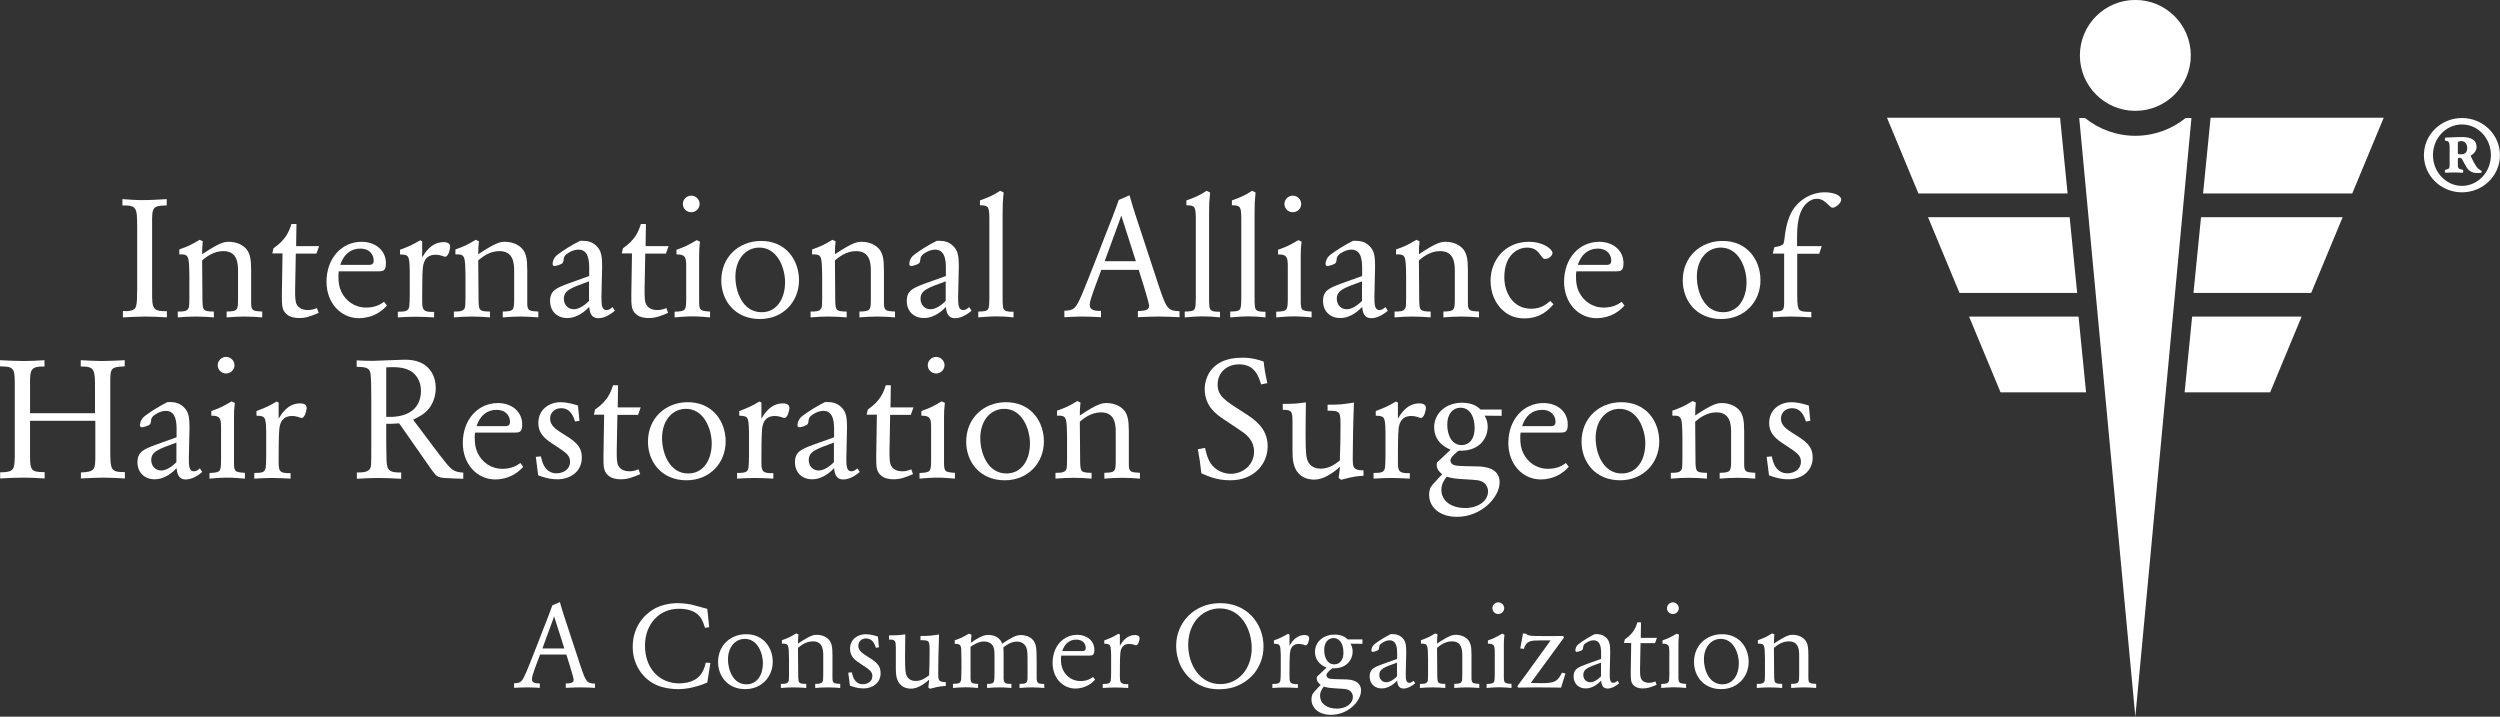 <?xml version="1.0" encoding="UTF-8" standalone="no"?>
<svg
   xmlns:dc="http://purl.org/dc/elements/1.1/"
   xmlns:cc="http://creativecommons.org/ns#"
   xmlns:rdf="http://www.w3.org/1999/02/22-rdf-syntax-ns#"
   xmlns:svg="http://www.w3.org/2000/svg"
   xmlns="http://www.w3.org/2000/svg"
   xmlns:sodipodi="http://sodipodi.sourceforge.net/DTD/sodipodi-0.dtd"
   xmlns:inkscape="http://www.inkscape.org/namespaces/inkscape"
   viewBox="0 0 322.325 92.4"
   height="92.4"
   width="322.325"
   xml:space="preserve"
   version="1.1"
   id="svg2"
   inkscape:version="0.48.4 r9939"
   sodipodi:docname="IAHRS-logo-color.svg"><rect x="0" y="0" width="322.325" height="92.4" fill="#333333" stroke="none"/><sodipodi:namedview
     pagecolor="#ffffff"
     bordercolor="#666666"
     borderopacity="1"
     objecttolerance="10"
     gridtolerance="10"
     guidetolerance="10"
     inkscape:pageopacity="0"
     inkscape:pageshadow="2"
     inkscape:window-width="640"
     inkscape:window-height="480"
     id="namedview83"
     showgrid="false"
     inkscape:zoom="0.88730315"
     inkscape:cx="161.16251"
     inkscape:cy="46.200001"
     inkscape:window-x="0"
     inkscape:window-y="0"
     inkscape:window-maximized="0"
     inkscape:current-layer="svg2" /><defs
     id="defs6" /><g
     transform="matrix(1.25,0,0,-1.25,0,92.4)"
     id="g10"
     style="fill:#ffffff"><g
       transform="scale(0.1,0.1)"
       id="g12"
       style="fill:#ffffff"><path
         id="path14"
         style="fill:#ffffff;fill-opacity:1;fill-rule:nonzero;stroke:none"
         d="m 1946.29,617.766 178.55,0 7.76,-78.137 -153.86,0 -32.45,78.137" /><path
         id="path16"
         style="fill:#ffffff;fill-opacity:1;fill-rule:nonzero;stroke:none"
         d="m 1988.63,515.203 146.09,0 7.75,-78.133 -121.37,0 -32.47,78.133" /><path
         id="path18"
         style="fill:#ffffff;fill-opacity:1;fill-rule:nonzero;stroke:none"
         d="m 2030.98,412.656 112.91,0 7.76,-78.136 -88.2,0 -32.47,78.136" /><path
         id="path20"
         style="fill:#ffffff;fill-opacity:1;fill-rule:nonzero;stroke:none"
         d="m 2458.66,617.766 -178.55,0 -7.77,-78.137 153.85,0 32.47,78.137" /><path
         id="path22"
         style="fill:#ffffff;fill-opacity:1;fill-rule:nonzero;stroke:none"
         d="m 2416.32,515.203 -146.09,0 -7.77,-78.133 121.4,0 32.46,78.133" /><path
         id="path24"
         style="fill:#ffffff;fill-opacity:1;fill-rule:nonzero;stroke:none"
         d="m 2373.98,412.656 -112.93,0 -7.76,-78.136 88.22,0 32.47,78.136" /><path
         id="path26"
         style="fill:#ffffff;fill-opacity:1;fill-rule:nonzero;stroke:none"
         d="m 2202.47,599.133 c -19.63,0 -37.66,6.883 -51.88,18.34 l -6,0 L 2202.47,0 l 57.88,617.473 -5.99,0 c -14.22,-11.457 -32.25,-18.34 -51.89,-18.34" /><path
         id="path28"
         style="fill:#ffffff;fill-opacity:1;fill-rule:nonzero;stroke:none"
         d="m 2202.47,624.871 c 31.59,0 57.2,25.59 57.2,57.192 0,31.57 -25.61,57.187 -57.2,57.187 -31.57,0 -57.19,-25.617 -57.19,-57.187 0,-31.602 25.62,-57.192 57.19,-57.192" /><path
         id="path30"
         style="fill:#ffffff;fill-opacity:1;fill-rule:nonzero;stroke:none"
         d="m 126.25,533.828 c 6.926,-0.512 13.848,-1.023 20.773,-1.023 8.309,0 16.45,0.511 24.93,1.023 l 0,-6.508 c -15.058,-0.172 -15.234,-2.398 -15.058,-19.703 l 0,-70.246 c 0,-16.101 0.343,-19.351 15.234,-19.187 l 0,-6.336 c -7.965,0.515 -14.891,0.855 -22.164,0.855 -7.785,0 -15.402,-0.515 -23.195,-0.855 l 0,6.511 c 2.421,-0.175 5.886,-0.175 8.48,0.52 5.887,1.707 6.059,4.449 6.234,22.266 l 0,63.734 c -0.175,20.043 -0.175,22.609 -15.234,22.441 l 0,6.508" /><path
         id="path32"
         style="fill:#ffffff;fill-opacity:1;fill-rule:nonzero;stroke:none"
         d="m 184.938,481.918 c 9.003,3.258 11.253,4.113 20.953,9.937 l 3.285,-1.542 c -0.52,-5.477 -0.688,-6.852 -0.688,-13.36 18.696,12.504 23.196,12.848 27.7,12.848 3.976,0 8.828,-0.856 13.328,-3.602 9.175,-5.652 9.351,-14.558 9.523,-25.523 l 0,-34.094 c 0,-8.059 2.074,-8.223 11.426,-8.738 l 0,-5.996 c -6.059,0.515 -12.289,0.855 -18.352,0.855 -6.058,0 -12.293,-0.34 -18.351,-0.855 l 0,5.996 c 11.769,0.34 11.769,1.199 11.769,14.734 l 0,26.559 c 0,7.879 -0.343,21.066 -15.234,21.066 -10.383,0 -18.176,-6.508 -21.809,-9.594 l 0.34,-41.964 c 0.348,-9.602 0.695,-10.625 11.777,-10.801 l 0,-5.996 c -6.234,0.515 -12.464,0.855 -18.699,0.855 -6.23,0 -12.468,-0.34 -18.527,-0.855 l 0,5.996 c 6.234,0 8.488,0.34 10.215,2.222 1.558,1.543 1.558,2.407 1.734,11.489 l 0,22.953 c -0.348,20.73 -0.348,22.617 -10.39,22.273 l 0,5.137" /><path
         id="path34"
         style="fill:#ffffff;fill-opacity:1;fill-rule:nonzero;stroke:none"
         d="m 282.066,483.121 c 12.637,8.734 15.926,16.957 18.524,25.008 l 5.191,0 -0.347,-22.781 23.722,0 -2.769,-7.711 -21.293,0 -0.696,-37.356 c 0,-7.871 0,-12.156 1.907,-15.586 2.769,-4.453 7.789,-5.308 11.25,-5.308 3.636,0 6.234,0.855 9.351,2.058 l 1.731,-4.968 c -8.485,-3.594 -13.157,-5.317 -20.082,-5.317 -3.809,0 -9.352,0.52 -13.504,4.453 -4.328,4.289 -4.328,8.907 -4.328,19.532 l 0.687,42.664 -10.555,0 1.211,5.312" /><path
         id="path36"
         style="fill:#ffffff;fill-opacity:1;fill-rule:nonzero;stroke:none"
         d="m 380.918,465.984 c 2.598,0.172 4.504,0.688 4.504,4.625 0,5.145 -3.465,12.168 -14.024,12.168 -9.695,0 -17.14,-6.172 -20.429,-16.793 l 29.949,0 z m -31.508,-6.675 c -0.347,-2.231 -0.347,-3.086 -0.347,-5.317 0,-6.164 0.695,-10.625 2.945,-15.586 4.5,-9.597 13.851,-16.453 25.625,-16.453 10.039,0 15.406,3.77 18.523,5.996 l 2.942,-3.933 c -2.77,-2.911 -5.192,-5.317 -9.868,-8.059 -6.406,-3.594 -13.332,-4.961 -18.875,-4.961 -19.042,0 -33.582,15.93 -33.582,37.516 0,24.843 16.098,41.289 36.18,41.289 14.371,0 25.11,-8.906 25.11,-22.102 0,-8.222 -3.122,-8.39 -8.313,-8.39 l -40.34,0" /><path
         id="path38"
         style="fill:#ffffff;fill-opacity:1;fill-rule:nonzero;stroke:none"
         d="m 412.602,481.578 c 9.523,3.598 11.945,4.621 20.777,9.766 l 2.074,-1.031 0,-16.618 c 2.598,4.285 9.004,15.762 22.164,15.762 1.211,0 6.754,0 6.754,-4.793 0,-1.031 -1.387,-10.285 -5.371,-10.285 -1.211,0 -4.156,2.059 -9.867,2.059 -11.598,0 -12.637,-10.282 -12.985,-13.54 -0.695,-5.996 -0.695,-26.035 -0.695,-33.062 0,-9.426 0.176,-12.844 12.297,-12.336 l 0,-5.652 c -6.582,0.34 -12.988,0.679 -19.391,0.679 -6.058,0 -11.601,-0.339 -18.007,-0.679 l 0,5.828 c 7.793,0.168 10.734,0.344 11.773,5.312 0.348,2.051 0.516,8.567 0.516,12.676 l 0,24.84 c -0.516,14.734 -0.516,15.934 -10.039,16.277 l 0,4.797" /><path
         id="path40"
         style="fill:#ffffff;fill-opacity:1;fill-rule:nonzero;stroke:none"
         d="m 469.738,481.918 c 8.996,3.258 11.25,4.113 20.946,9.937 l 3.293,-1.542 c -0.524,-5.477 -0.696,-6.852 -0.696,-13.36 18.696,12.504 23.199,12.848 27.699,12.848 3.981,0 8.829,-0.856 13.333,-3.602 9.175,-5.652 9.351,-14.558 9.519,-25.523 l 0,-34.094 c 0,-8.059 2.082,-8.223 11.426,-8.738 l 0,-5.996 c -6.059,0.515 -12.289,0.855 -18.348,0.855 -6.058,0 -12.297,-0.34 -18.355,-0.855 l 0,5.996 c 11.777,0.34 11.777,1.199 11.777,14.734 l 0,26.559 c 0,7.879 -0.348,21.066 -15.238,21.066 -10.387,0 -18.18,-6.508 -21.813,-9.594 l 0.348,-41.964 c 0.348,-9.602 0.687,-10.625 11.773,-10.801 l 0,-5.996 c -6.238,0.515 -12.468,0.855 -18.703,0.855 -6.23,0 -12.465,-0.34 -18.523,-0.855 l 0,5.996 c 6.234,0 8.484,0.34 10.215,2.222 1.562,1.543 1.562,2.407 1.73,11.489 l 0,22.953 c -0.344,20.73 -0.344,22.617 -10.383,22.273 l 0,5.137" /><path
         id="path42"
         style="fill:#ffffff;fill-opacity:1;fill-rule:nonzero;stroke:none"
         d="m 607.543,449.023 c -19.387,-7.019 -25.965,-9.421 -25.965,-18.156 0,-5.484 3.809,-10.625 10.215,-10.625 4.848,0 10.215,3.086 15.75,8.567 l 0,20.214 z m 0.176,5.485 0,9.594 c -0.176,5.656 -0.52,17.644 -11.078,17.644 -3.813,0 -6.93,-1.543 -8.313,-2.226 -6.402,-3.426 -6.75,-5.309 -7.098,-9.082 -0.175,-0.852 -0.347,-1.711 -0.691,-2.223 -1.387,-2.059 -7.793,-3.43 -8.484,-3.43 -1.903,0 -2.078,1.371 -2.078,2.231 0,0.343 0,5.648 5.019,9.422 6.234,4.796 14.547,9.933 23.375,14.39 l 2.422,0 c 5.195,0 9.695,-1.027 13.852,-4.797 5.543,-4.968 6.406,-10.621 6.406,-22.101 0,-4.453 -0.696,-26.039 -0.696,-31.008 0,-7.539 0.176,-13.535 5.196,-13.535 2.597,0 4.504,1.543 6.23,3.086 l 2.43,-3.774 c -5.891,-4.969 -11.773,-7.703 -16.969,-7.703 -8.312,0 -9.004,7.363 -9.523,11.649 -2.598,-2.743 -11.078,-11.485 -22.68,-11.485 -9.867,0 -17.66,6.516 -17.66,17.649 0,10.793 6.582,13.359 18.871,17.988 l 21.469,7.711" /><path
         id="path44"
         style="fill:#ffffff;fill-opacity:1;fill-rule:nonzero;stroke:none"
         d="m 642.52,483.121 c 12.636,8.734 15.929,16.957 18.527,25.008 l 5.187,0 -0.343,-22.781 23.718,0 -2.769,-7.711 -21.297,0 -0.688,-37.356 c 0,-7.871 0,-12.156 1.903,-15.586 2.769,-4.453 7.789,-5.308 11.25,-5.308 3.637,0 6.234,0.855 9.351,2.058 l 1.735,-4.968 c -8.489,-3.594 -13.16,-5.317 -20.086,-5.317 -3.813,0 -9.348,0.52 -13.504,4.453 -4.332,4.289 -4.332,8.907 -4.332,19.532 l 0.695,42.664 -10.562,0 1.215,5.312" /><path
         id="path46"
         style="fill:#ffffff;fill-opacity:1;fill-rule:nonzero;stroke:none"
         d="m 704.32,528.863 c 0,4.621 3.981,8.563 8.66,8.563 4.676,0 8.661,-3.942 8.661,-8.563 0,-4.8 -3.985,-8.566 -8.661,-8.566 -2.246,0 -4.503,0.855 -6.062,2.398 -1.727,1.715 -2.598,3.942 -2.598,6.168 z m -6.574,-47.285 c 8.656,3.086 10.906,4.11 20.945,9.938 l 3.293,-1.543 c -0.695,-6.684 -0.871,-8.227 -0.871,-14.907 l 0,-45.398 c 0,-10.625 0.528,-11.145 11.262,-11.824 l 0,-5.996 c -6.066,0.515 -12.121,1.035 -18.184,1.035 -6.054,0 -12.121,-0.52 -18.351,-1.035 l 0,5.828 c 11.773,0.508 11.773,1.367 11.949,13.359 l 0,34.438 c -0.176,7.711 -0.523,11.48 -10.043,11.308 l 0,4.797" /><path
         id="path48"
         style="fill:#ffffff;fill-opacity:1;fill-rule:nonzero;stroke:none"
         d="m 758.516,453.652 c 0,-14.902 7.265,-36.496 27.004,-36.496 15.761,0 24.238,14.055 24.238,31.012 0,14.562 -7.961,36.496 -27.695,35.637 -13.684,-0.684 -23.547,-12.676 -23.547,-30.153 z m 65.617,-3.425 c 0,-22.278 -16.445,-40.09 -40.344,-40.09 -26.316,0 -39.824,19.699 -39.824,39.746 0,24.496 18.183,40.258 39.824,40.777 26.836,0.684 40.344,-19.879 40.344,-40.433" /><path
         id="path50"
         style="fill:#ffffff;fill-opacity:1;fill-rule:nonzero;stroke:none"
         d="m 837.637,481.918 c 8.996,3.258 11.25,4.113 20.949,9.937 l 3.289,-1.542 c -0.527,-5.477 -0.691,-6.852 -0.691,-13.36 18.691,12.504 23.191,12.848 27.695,12.848 3.984,0 8.828,-0.856 13.328,-3.602 9.18,-5.652 9.356,-14.558 9.523,-25.523 l 0,-34.094 c 0,-8.059 2.079,-8.223 11.426,-8.738 l 0,-5.996 c -6.054,0.515 -12.285,0.855 -18.351,0.855 -6.055,0 -12.293,-0.34 -18.348,-0.855 l 0,5.996 c 11.777,0.34 11.777,1.199 11.777,14.734 l 0,26.559 c 0,7.879 -0.351,21.066 -15.246,21.066 -10.379,0 -18.172,-6.508 -21.804,-9.594 l 0.339,-41.964 c 0.352,-9.602 0.696,-10.625 11.778,-10.801 l 0,-5.996 c -6.238,0.515 -12.469,0.855 -18.699,0.855 -6.231,0 -12.473,-0.34 -18.528,-0.855 l 0,5.996 c 6.231,0 8.489,0.34 10.215,2.222 1.555,1.543 1.555,2.407 1.731,11.489 l 0,22.953 c -0.344,20.73 -0.344,22.617 -10.383,22.273 l 0,5.137" /><path
         id="path52"
         style="fill:#ffffff;fill-opacity:1;fill-rule:nonzero;stroke:none"
         d="m 975.441,449.023 c -19.386,-7.019 -25.968,-9.421 -25.968,-18.156 0,-5.484 3.808,-10.625 10.215,-10.625 4.855,0 10.214,3.086 15.753,8.567 l 0,20.214 z m 0.176,5.485 0,9.594 c -0.176,5.656 -0.519,17.644 -11.074,17.644 -3.82,0 -6.934,-1.543 -8.313,-2.226 -6.406,-3.426 -6.757,-5.309 -7.097,-9.082 -0.176,-0.852 -0.352,-1.711 -0.695,-2.223 -1.387,-2.059 -7.793,-3.43 -8.485,-3.43 -1.906,0 -2.082,1.371 -2.082,2.231 0,0.343 0,5.648 5.02,9.422 6.242,4.796 14.55,9.933 23.379,14.39 l 2.421,0 c 5.196,0 9.7,-1.027 13.848,-4.797 5.547,-4.968 6.406,-10.621 6.406,-22.101 0,-4.453 -0.691,-26.039 -0.691,-31.008 0,-7.539 0.176,-13.535 5.195,-13.535 2.598,0 4.5,1.543 6.231,3.086 l 2.43,-3.774 c -5.887,-4.969 -11.778,-7.703 -16.973,-7.703 -8.309,0 -9.004,7.363 -9.52,11.649 -2.597,-2.743 -11.074,-11.485 -22.676,-11.485 -9.875,0 -17.668,6.516 -17.668,17.649 0,10.793 6.582,13.359 18.879,17.988 l 21.465,7.711" /><path
         id="path54"
         style="fill:#ffffff;fill-opacity:1;fill-rule:nonzero;stroke:none"
         d="m 1010.76,532.461 c 10.22,3.769 14.03,5.484 20.77,9.937 l 3.65,-1.714 c -0.87,-9.082 -1.05,-11.653 -1.05,-21.758 l 0,-82.578 c 0,-8.059 0,-10.625 0.35,-13.02 0.34,-4.285 2.25,-5.828 10.91,-5.652 l 0,-5.828 c -6.92,0.679 -11.6,1.035 -17.14,1.035 -6.4,0 -12.81,-0.52 -19.22,-1.035 l 0,5.996 c 11.25,0.34 11.25,0.515 11.43,14.566 l 0,82.574 c -0.35,10.45 -0.52,12.504 -9.7,12.504 l 0,4.973" /><path
         id="path56"
         style="fill:#ffffff;fill-opacity:1;fill-rule:nonzero;stroke:none"
         d="m 1156.53,516.871 -2.07,-5.996 -15.07,-41.117 32.21,0 -15.07,47.113 z m 8.49,20.899 c 3.29,-11.477 3.98,-13.532 6.75,-22.102 l 23.2,-70.586 c 8.14,-24.152 9.18,-26.383 21.64,-26.898 l 0,-6.164 c -7.27,0.343 -14.54,0.683 -21.81,0.683 -6.93,0 -13.51,-0.34 -21.13,-0.683 l 0,6.339 c 6.58,0.34 11.6,0.52 11.6,5.481 0,3.086 -9,31.695 -10.73,37.004 l -38.6,0 c -3.29,-8.906 -8.31,-21.93 -10.57,-29.289 -0.34,-1.203 -1.39,-4.797 -1.39,-6.684 0,-6.512 7.28,-6.348 11.61,-6.348 l 0,-6.503 c -6.41,0.343 -12.82,0.683 -19.05,0.683 -6.23,0 -12.12,-0.34 -18.7,-0.683 l 0,6.679 c 10.22,0.344 11.78,2.231 18.19,16.965 3.63,8.566 8.82,21.93 15.05,37.691 l 8.67,22.442 c 6.74,17.133 9.68,24.332 14.19,37.176 l 11.08,4.797" /><path
         id="path58"
         style="fill:#ffffff;fill-opacity:1;fill-rule:nonzero;stroke:none"
         d="m 1223.71,532.461 c 10.22,3.769 14.02,5.484 20.77,9.937 l 3.65,-1.714 c -0.87,-9.082 -1.05,-11.653 -1.05,-21.758 l 0,-82.578 c 0,-8.059 0,-10.625 0.35,-13.02 0.34,-4.285 2.25,-5.828 10.91,-5.652 l 0,-5.828 c -6.93,0.679 -11.6,1.035 -17.15,1.035 -6.4,0 -12.8,-0.52 -19.21,-1.035 l 0,5.996 c 11.25,0.34 11.25,0.515 11.43,14.566 l 0,82.574 c -0.35,10.45 -0.53,12.504 -9.7,12.504 l 0,4.973" /><path
         id="path60"
         style="fill:#ffffff;fill-opacity:1;fill-rule:nonzero;stroke:none"
         d="m 1270.63,532.461 c 10.21,3.769 14.02,5.484 20.78,9.937 l 3.63,-1.714 c -0.87,-9.082 -1.04,-11.653 -1.04,-21.758 l 0,-82.578 c 0,-8.059 0,-10.625 0.35,-13.02 0.34,-4.285 2.24,-5.828 10.9,-5.652 l 0,-5.828 c -6.92,0.679 -11.6,1.035 -17.13,1.035 -6.41,0 -12.82,-0.52 -19.22,-1.035 l 0,5.996 c 11.25,0.34 11.25,0.515 11.42,14.566 l 0,82.574 c -0.34,10.45 -0.51,12.504 -9.69,12.504 l 0,4.973" /><path
         id="path62"
         style="fill:#ffffff;fill-opacity:1;fill-rule:nonzero;stroke:none"
         d="m 1324.81,528.863 c 0,4.621 3.99,8.563 8.67,8.563 4.66,0 8.65,-3.942 8.65,-8.563 0,-4.8 -3.99,-8.566 -8.65,-8.566 -2.26,0 -4.5,0.855 -6.07,2.398 -1.73,1.715 -2.6,3.942 -2.6,6.168 z m -6.57,-47.285 c 8.65,3.086 10.9,4.11 20.95,9.938 l 3.29,-1.543 c -0.69,-6.684 -0.87,-8.227 -0.87,-14.907 l 0,-45.398 c 0,-10.625 0.52,-11.145 11.25,-11.824 l 0,-5.996 c -6.05,0.515 -12.12,1.035 -18.17,1.035 -6.07,0 -12.12,-0.52 -18.35,-1.035 l 0,5.828 c 11.77,0.508 11.77,1.367 11.94,13.359 l 0,34.438 c -0.17,7.711 -0.52,11.48 -10.04,11.308 l 0,4.797" /><path
         id="path64"
         style="fill:#ffffff;fill-opacity:1;fill-rule:nonzero;stroke:none"
         d="m 1404.81,449.023 c -19.4,-7.019 -25.98,-9.421 -25.98,-18.156 0,-5.484 3.81,-10.625 10.21,-10.625 4.86,0 10.22,3.086 15.77,8.567 l 0,20.214 z m 0.16,5.485 0,9.594 c -0.16,5.656 -0.52,17.644 -11.07,17.644 -3.81,0 -6.93,-1.543 -8.31,-2.226 -6.41,-3.426 -6.76,-5.309 -7.1,-9.082 -0.18,-0.852 -0.35,-1.711 -0.7,-2.223 -1.38,-2.059 -7.79,-3.43 -8.48,-3.43 -1.91,0 -2.07,1.371 -2.07,2.231 0,0.343 0,5.648 5.02,9.422 6.23,4.796 14.54,9.933 23.37,14.39 l 2.42,0 c 5.19,0 9.69,-1.027 13.85,-4.797 5.54,-4.968 6.41,-10.621 6.41,-22.101 0,-4.453 -0.69,-26.039 -0.69,-31.008 0,-7.539 0.16,-13.535 5.18,-13.535 2.6,0 4.51,1.543 6.24,3.086 l 2.43,-3.774 c -5.89,-4.969 -11.78,-7.703 -16.97,-7.703 -8.31,0 -9,7.363 -9.53,11.649 -2.59,-2.743 -11.07,-11.485 -22.67,-11.485 -9.87,0 -17.66,6.516 -17.66,17.649 0,10.793 6.57,13.359 18.87,17.988 l 21.46,7.711" /><path
         id="path66"
         style="fill:#ffffff;fill-opacity:1;fill-rule:nonzero;stroke:none"
         d="m 1439.95,481.918 c 9,3.258 11.25,4.113 20.95,9.937 l 3.29,-1.542 c -0.53,-5.477 -0.69,-6.852 -0.69,-13.36 18.69,12.504 23.19,12.848 27.69,12.848 3.99,0 8.83,-0.856 13.33,-3.602 9.18,-5.652 9.36,-14.558 9.52,-25.523 l 0,-34.094 c 0,-8.059 2.08,-8.223 11.43,-8.738 l 0,-5.996 c -6.06,0.515 -12.29,0.855 -18.35,0.855 -6.06,0 -12.29,-0.34 -18.35,-0.855 l 0,5.996 c 11.78,0.34 11.78,1.199 11.78,14.734 l 0,26.559 c 0,7.879 -0.35,21.066 -15.25,21.066 -10.38,0 -18.17,-6.508 -21.8,-9.594 l 0.34,-41.964 c 0.35,-9.602 0.69,-10.625 11.78,-10.801 l 0,-5.996 c -6.24,0.515 -12.48,0.855 -18.71,0.855 -6.23,0 -12.46,-0.34 -18.52,-0.855 l 0,5.996 c 6.23,0 8.49,0.34 10.21,2.222 1.57,1.543 1.57,2.407 1.73,11.489 l 0,22.953 c -0.34,20.73 -0.34,22.617 -10.38,22.273 l 0,5.137" /><path
         id="path68"
         style="fill:#ffffff;fill-opacity:1;fill-rule:nonzero;stroke:none"
         d="m 1602.34,425.383 c -4.67,-5.317 -12.98,-14.563 -29.95,-14.563 -8.66,0 -15.41,2.403 -21.46,7.539 -9.18,7.704 -13.51,19.356 -13.51,31.352 0,20.727 14.72,40.09 39.47,40.09 15.58,0 24.42,-8.055 24.42,-11.481 0,-2.738 -3.81,-6.168 -7.28,-6.168 -2.08,0 -2.42,0.344 -5.19,4.114 -2.42,3.425 -5.54,7.539 -13.85,7.539 -9,0 -23.38,-6.852 -23.38,-30.664 0,-15.426 8.66,-32.379 27.71,-32.379 9.87,0 15.06,4.109 19.73,8.047 l 3.29,-3.426" /><path
         id="path70"
         style="fill:#ffffff;fill-opacity:1;fill-rule:nonzero;stroke:none"
         d="m 1657.4,465.984 c 2.59,0.172 4.5,0.688 4.5,4.625 0,5.145 -3.46,12.168 -14.02,12.168 -9.7,0 -17.15,-6.172 -20.43,-16.793 l 29.95,0 z m -31.51,-6.675 c -0.34,-2.231 -0.34,-3.086 -0.34,-5.317 0,-6.164 0.68,-10.625 2.94,-15.586 4.5,-9.597 13.84,-16.453 25.62,-16.453 10.04,0 15.41,3.77 18.53,5.996 l 2.94,-3.933 c -2.78,-2.911 -5.2,-5.317 -9.87,-8.059 -6.4,-3.594 -13.34,-4.961 -18.87,-4.961 -19.05,0 -33.59,15.93 -33.59,37.516 0,24.843 16.11,41.289 36.18,41.289 14.38,0 25.11,-8.906 25.11,-22.102 0,-8.222 -3.11,-8.39 -8.31,-8.39 l -40.34,0" /><path
         id="path72"
         style="fill:#ffffff;fill-opacity:1;fill-rule:nonzero;stroke:none"
         d="m 1750.2,453.652 c 0,-14.902 7.27,-36.496 27.01,-36.496 15.75,0 24.24,14.055 24.24,31.012 0,14.562 -7.97,36.496 -27.71,35.637 -13.67,-0.684 -23.54,-12.676 -23.54,-30.153 z m 65.61,-3.425 c 0,-22.278 -16.44,-40.09 -40.34,-40.09 -26.31,0 -39.82,19.699 -39.82,39.746 0,24.496 18.18,40.258 39.82,40.777 26.84,0.684 40.34,-19.879 40.34,-40.433" /><path
         id="path74"
         style="fill:#ffffff;fill-opacity:1;fill-rule:nonzero;stroke:none"
         d="m 1830.18,484.316 c 2.59,0.348 5.37,0.86 6.93,1.715 2.94,1.199 2.94,1.883 3.97,11.137 0.53,3.082 1.57,12.164 5.72,21.074 5.89,12.676 19.39,22.613 35.5,22.613 8.13,0 16.78,-2.742 16.78,-7.71 0,-3.598 -6.05,-8.223 -8.83,-8.223 -0.69,0 -1.55,0.344 -2.24,1.023 -1.21,1.032 -2.42,2.235 -3.12,2.918 -2.59,2.399 -5.54,5.313 -11.08,5.313 -6.75,0 -12.3,-5.824 -14.72,-10.113 -5.36,-9.25 -5.53,-22.954 -5.53,-30.836 l 0,-7.879 25.44,0 -2.59,-7.883 -22.68,0 0,-44.203 c 0.34,-15.242 0.68,-15.586 14.54,-15.762 l 0,-5.652 c -8.48,0.515 -14.71,0.855 -20.95,0.855 -7.09,0 -12.81,-0.34 -18.7,-0.855 l 0,5.996 c 11.61,0.176 11.77,0.679 11.61,13.367 l 0,46.426 -11.78,0 1.73,6.679" /><path
         id="path76"
         style="fill:#ffffff;fill-opacity:1;fill-rule:nonzero;stroke:none"
         d="m 83.277,367.688 c 7.27,-0.352 14.539,-0.864 21.641,-0.864 7.965,0 15.926,0.512 23.719,0.864 l 0,-6.348 c -14.199,-0.688 -14.891,-1.711 -14.891,-16.106 l 0,-69.55 c 0,-21.934 0.524,-23.301 15.063,-23.477 l 0,-6.504 c -7.098,0.344 -14.715,0.852 -21.989,0.852 -7.793,0 -15.578,-0.508 -23.371,-0.852 l 0,6.16 c 14.543,0.688 14.891,2.746 14.891,18.332 l 0,34.95 -67.348,0 0,-36.317 c 0,-14.734 1.211,-16.621 15.062,-16.621 l -0.004,-6.504 c -8.305,0.508 -14.195,0.852 -21.293,0.852 -8.137,0 -16.445,-0.344 -24.586,-0.852 l 0,6.336 c 14.371,0 14.715,3.078 15.063,15.766 l 0,77.605 c -0.172,8.567 -0.516,11.133 -2.598,13.195 C 10.215,360.996 8.137,360.996 0,361.34 l 0,6.348 c 7.965,-0.352 15.93,-0.864 23.891,-0.864 7.274,0 13.855,0.344 21.988,0.864 l 0,-6.516 c -14.371,0.344 -14.887,-3.606 -14.887,-17.305 l 0,-30.84 67,0 0,24.5 c 0,20.395 0,23.813 -14.715,23.645 l 0,6.516" /><path
         id="path78"
         style="fill:#ffffff;fill-opacity:1;fill-rule:nonzero;stroke:none"
         d="m 181.957,282.703 c -19.387,-7.019 -25.965,-9.422 -25.965,-18.164 0,-5.476 3.809,-10.613 10.215,-10.613 4.848,0 10.215,3.078 15.75,8.562 l 0,20.215 z m 0.176,5.481 0,9.597 c -0.176,5.657 -0.52,17.649 -11.078,17.649 -3.813,0 -6.93,-1.543 -8.309,-2.227 -6.406,-3.43 -6.754,-5.312 -7.101,-9.082 -0.176,-0.859 -0.348,-1.719 -0.692,-2.226 -1.387,-2.059 -7.793,-3.426 -8.484,-3.426 -1.903,0 -2.078,1.367 -2.078,2.222 0,0.344 0,5.657 5.019,9.426 6.235,4.793 14.543,9.934 23.375,14.395 l 2.418,0 c 5.199,0 9.699,-1.035 13.856,-4.805 5.543,-4.961 6.406,-10.613 6.406,-22.102 0,-4.453 -0.695,-26.035 -0.695,-31.003 0,-7.539 0.175,-13.536 5.195,-13.536 2.598,0 4.504,1.543 6.23,3.086 l 2.426,-3.769 c -5.887,-4.973 -11.769,-7.715 -16.965,-7.715 -8.312,0 -9.004,7.371 -9.523,11.648 -2.598,-2.73 -11.078,-11.472 -22.68,-11.472 -9.867,0 -17.66,6.511 -17.66,17.644 0,10.793 6.582,13.364 18.871,17.992 l 21.469,7.704" /><path
         id="path80"
         style="fill:#ffffff;fill-opacity:1;fill-rule:nonzero;stroke:none"
         d="m 224.551,362.539 c 0,4.629 3.98,8.566 8.656,8.566 4.676,0 8.652,-3.937 8.652,-8.566 0,-4.797 -3.976,-8.562 -8.652,-8.562 -2.25,0 -4.5,0.859 -6.059,2.402 -1.734,1.707 -2.597,3.934 -2.597,6.16 z m -6.582,-47.285 c 8.656,3.086 10.91,4.109 20.953,9.941 l 3.285,-1.543 c -0.691,-6.679 -0.863,-8.222 -0.863,-14.902 l 0,-45.398 c 0,-10.625 0.515,-11.145 11.254,-11.829 l 0,-5.996 c -6.059,0.52 -12.118,1.028 -18.18,1.028 -6.059,0 -12.117,-0.508 -18.352,-1.028 l 0,5.828 c 11.77,0.508 11.77,1.372 11.946,13.364 l 0,34.429 c -0.176,7.715 -0.52,11.489 -10.043,11.313 l 0,4.793" /><path
         id="path82"
         style="fill:#ffffff;fill-opacity:1;fill-rule:nonzero;stroke:none"
         d="m 264.539,315.254 c 9.524,3.601 11.949,4.629 20.777,9.766 l 2.079,-1.028 0,-16.621 c 2.597,4.289 9.003,15.766 22.16,15.766 1.211,0 6.754,0 6.754,-4.797 0,-1.027 -1.387,-10.281 -5.368,-10.281 -1.214,0 -4.152,2.058 -9.867,2.058 -11.601,0 -12.64,-10.281 -12.988,-13.535 -0.691,-5.996 -0.691,-26.047 -0.691,-33.066 0,-9.422 0.175,-12.852 12.293,-12.332 l 0,-5.657 c -6.579,0.34 -12.985,0.684 -19.391,0.684 -6.059,0 -11.602,-0.344 -18.008,-0.684 l 0,5.828 c 7.793,0.168 10.738,0.344 11.774,5.305 0.347,2.063 0.523,8.574 0.523,12.688 l 0,24.832 c -0.523,14.734 -0.523,15.937 -10.047,16.281 l 0,4.793" /><path
         id="path84"
         style="fill:#ffffff;fill-opacity:1;fill-rule:nonzero;stroke:none"
         d="m 398.371,309.258 c 4.328,-0.164 14.543,-0.508 23.195,4.109 8.489,4.453 12.645,12.68 12.645,22.793 0,10.278 -5.367,16.953 -9.871,19.875 -7.617,4.961 -17.832,4.617 -25.969,4.278 l 0,-51.055 z m -30.469,58.254 c 5.536,-0.344 10.907,-0.52 16.446,-0.52 4.5,0 27.004,1.199 32.199,1.199 6.062,0 19.219,0 27.531,-11.304 3.809,-5.317 5.367,-11.821 5.367,-17.817 0,-9.422 -3.293,-16.277 -6.754,-20.906 -5.019,-6.34 -10.562,-8.906 -16.621,-11.816 l 27.184,-36.153 c 12.117,-15.586 13.504,-17.644 24.582,-18.496 l 0,-6.34 c -3.461,0.168 -16.621,0.508 -19.563,0.852 -7.445,0.519 -8.66,2.402 -13.679,9.258 l -32.895,47.109 c -6.058,-0.515 -7.965,-0.515 -13.328,-0.515 l 0,-20.215 c 0.176,-16.614 0.344,-19.192 0.692,-21.582 0.863,-7.024 4.671,-8.567 14.718,-8.403 l 0,-6.504 c -7.965,0.508 -15.929,0.852 -23.894,0.852 -7.27,0 -14.715,-0.344 -21.817,-0.852 l 0,6.504 c 6.239,0 11.602,0.344 13.676,4.114 1.043,1.882 1.215,2.226 1.215,22.617 l 0,47.969 c 0,11.308 -0.172,23.984 -0.867,27.585 -1.039,6.504 -6.75,6.504 -14.192,6.68 l 0,6.684" /><path
         id="path86"
         style="fill:#ffffff;fill-opacity:1;fill-rule:nonzero;stroke:none"
         d="m 521.504,299.668 c 2.598,0.168 4.504,0.684 4.504,4.617 0,5.149 -3.465,12.168 -14.024,12.168 -9.699,0 -17.14,-6.172 -20.429,-16.785 l 29.949,0 z m -31.508,-6.68 c -0.348,-2.226 -0.348,-3.086 -0.348,-5.312 0,-6.172 0.696,-10.625 2.946,-15.598 4.5,-9.59 13.847,-16.441 25.621,-16.441 10.043,0 15.406,3.765 18.523,5.996 l 2.946,-3.938 c -2.77,-2.922 -5.196,-5.312 -9.868,-8.054 -6.406,-3.594 -13.332,-4.973 -18.875,-4.973 -19.043,0 -33.582,15.937 -33.582,37.52 0,24.843 16.098,41.289 36.18,41.289 14.371,0 25.106,-8.907 25.106,-22.098 0,-8.227 -3.118,-8.391 -8.313,-8.391 l -40.336,0" /><path
         id="path88"
         style="fill:#ffffff;fill-opacity:1;fill-rule:nonzero;stroke:none"
         d="m 557.863,268.484 c 1.039,-4.285 1.731,-7.019 3.637,-10.281 4.156,-7.195 11.078,-7.195 12.461,-7.195 7.098,0 14.027,4.109 14.027,11.824 0,6.68 -3.465,9.082 -16.273,17.473 -8.832,5.652 -16.449,11.14 -16.449,22.617 0,13.875 11.078,21.414 22.851,21.414 7.274,0 14.199,-2.227 18.004,-3.43 l 1.559,-15.761 -4.5,-0.68 c -1.559,4.629 -4.504,13.699 -14.371,13.699 -6.579,0 -11.426,-4.453 -11.426,-10.793 0,-7.019 6.058,-10.965 12.121,-14.898 12.812,-7.883 20.605,-12.856 20.605,-25.188 0,-14.902 -12.296,-22.441 -25.109,-22.441 -8.48,0 -15.406,2.39 -19.906,4.109 l -2.426,19.016 5.195,0.515" /><path
         id="path90"
         style="fill:#ffffff;fill-opacity:1;fill-rule:nonzero;stroke:none"
         d="m 613.781,316.797 c 12.641,8.738 15.926,16.965 18.524,25.012 l 5.195,0 -0.348,-22.786 23.723,0 -2.773,-7.707 -21.293,0 -0.696,-37.351 c 0,-7.879 0,-12.156 1.907,-15.586 2.773,-4.453 7.793,-5.313 11.253,-5.313 3.637,0 6.231,0.86 9.352,2.051 l 1.727,-4.961 c -8.481,-3.601 -13.161,-5.312 -20.082,-5.312 -3.809,0 -9.348,0.515 -13.5,4.453 -4.332,4.289 -4.332,8.906 -4.332,19.531 l 0.691,42.656 -10.559,0 1.211,5.313" /><path
         id="path92"
         style="fill:#ffffff;fill-opacity:1;fill-rule:nonzero;stroke:none"
         d="m 682.855,287.336 c 0,-14.914 7.274,-36.496 27.008,-36.496 15.762,0 24.239,14.043 24.239,31.008 0,14.558 -7.957,36.492 -27.7,35.632 -13.675,-0.683 -23.547,-12.675 -23.547,-30.144 z m 65.622,-3.43 c 0,-22.273 -16.446,-40.09 -40.34,-40.09 -26.317,0 -39.821,19.7 -39.821,39.747 0,24.496 18.18,40.253 39.821,40.773 26.836,0.684 40.34,-19.871 40.34,-40.43" /><path
         id="path94"
         style="fill:#ffffff;fill-opacity:1;fill-rule:nonzero;stroke:none"
         d="m 762.5,315.254 c 9.523,3.601 11.945,4.629 20.773,9.766 l 2.079,-1.028 0,-16.621 c 2.597,4.289 9.003,15.766 22.16,15.766 1.211,0 6.746,0 6.746,-4.797 0,-1.027 -1.375,-10.281 -5.36,-10.281 -1.21,0 -4.16,2.058 -9.875,2.058 -11.589,0 -12.636,-10.281 -12.976,-13.535 -0.695,-5.996 -0.695,-26.047 -0.695,-33.066 0,-9.422 0.175,-12.852 12.296,-12.332 l 0,-5.657 c -6.582,0.34 -12.988,0.684 -19.394,0.684 -6.066,0 -11.602,-0.344 -18.008,-0.684 l 0,5.828 c 7.793,0.168 10.731,0.344 11.777,5.305 0.34,2.063 0.516,8.574 0.516,12.688 l 0,24.832 c -0.516,14.734 -0.516,15.937 -10.039,16.281 l 0,4.793" /><path
         id="path96"
         style="fill:#ffffff;fill-opacity:1;fill-rule:nonzero;stroke:none"
         d="m 860.137,282.703 c -19.383,-7.019 -25.965,-9.422 -25.965,-18.164 0,-5.476 3.808,-10.613 10.215,-10.613 4.851,0 10.215,3.078 15.75,8.562 l 0,20.215 z m 0.176,5.481 0,9.597 c -0.176,5.657 -0.516,17.649 -11.075,17.649 -3.816,0 -6.933,-1.543 -8.308,-2.227 -6.407,-3.43 -6.758,-5.312 -7.102,-9.082 -0.176,-0.859 -0.351,-1.719 -0.691,-2.226 -1.387,-2.059 -7.793,-3.426 -8.489,-3.426 -1.902,0 -2.078,1.367 -2.078,2.222 0,0.344 0,5.657 5.02,9.426 6.238,4.793 14.551,9.934 23.379,14.395 l 2.422,0 c 5.195,0 9.695,-1.035 13.847,-4.805 5.547,-4.961 6.407,-10.613 6.407,-22.102 0,-4.453 -0.696,-26.035 -0.696,-31.003 0,-7.539 0.176,-13.536 5.196,-13.536 2.597,0 4.503,1.543 6.23,3.086 l 2.434,-3.769 c -5.891,-4.973 -11.778,-7.715 -16.973,-7.715 -8.313,0 -9.004,7.371 -9.523,11.648 -2.598,-2.73 -11.075,-11.472 -22.676,-11.472 -9.871,0 -17.664,6.511 -17.664,17.644 0,10.793 6.582,13.364 18.875,17.992 l 21.465,7.704" /><path
         id="path98"
         style="fill:#ffffff;fill-opacity:1;fill-rule:nonzero;stroke:none"
         d="m 895.117,316.797 c 12.637,8.738 15.93,16.965 18.528,25.012 l 5.183,0 -0.34,-22.786 23.719,0 -2.773,-7.707 -21.297,0 -0.684,-37.351 c 0,-7.879 0,-12.156 1.902,-15.586 2.766,-4.453 7.786,-5.313 11.25,-5.313 3.633,0 6.231,0.86 9.348,2.051 l 1.738,-4.961 c -8.488,-3.601 -13.164,-5.312 -20.089,-5.312 -3.809,0 -9.344,0.515 -13.504,4.453 -4.328,4.289 -4.328,8.906 -4.328,19.531 l 0.695,42.656 -10.567,0 1.219,5.313" /><path
         id="path100"
         style="fill:#ffffff;fill-opacity:1;fill-rule:nonzero;stroke:none"
         d="m 956.914,362.539 c 0,4.629 3.984,8.566 8.664,8.566 4.676,0 8.652,-3.937 8.652,-8.566 0,-4.797 -3.976,-8.562 -8.652,-8.562 -2.258,0 -4.504,0.859 -6.066,2.402 -1.727,1.707 -2.598,3.934 -2.598,6.16 z m -6.57,-47.285 c 8.652,3.086 10.906,4.109 20.945,9.941 l 3.293,-1.543 c -0.695,-6.679 -0.871,-8.222 -0.871,-14.902 l 0,-45.398 c 0,-10.625 0.519,-11.145 11.25,-11.829 l 0,-5.996 c -6.055,0.52 -12.117,1.028 -18.172,1.028 -6.066,0 -12.121,-0.508 -18.351,-1.028 l 0,5.828 c 11.769,0.508 11.769,1.372 11.945,13.364 l 0,34.429 c -0.176,7.715 -0.52,11.489 -10.039,11.313 l 0,4.793" /><path
         id="path102"
         style="fill:#ffffff;fill-opacity:1;fill-rule:nonzero;stroke:none"
         d="m 1011.1,287.336 c 0,-14.914 7.28,-36.496 27.02,-36.496 15.75,0 24.23,14.043 24.23,31.008 0,14.558 -7.96,36.492 -27.69,35.632 -13.68,-0.683 -23.56,-12.675 -23.56,-30.144 z m 65.63,-3.43 c 0,-22.273 -16.46,-40.09 -40.34,-40.09 -26.32,0 -39.827,19.7 -39.827,39.747 0,24.496 18.187,40.253 39.827,40.773 26.83,0.684 40.34,-19.871 40.34,-40.43" /><path
         id="path104"
         style="fill:#ffffff;fill-opacity:1;fill-rule:nonzero;stroke:none"
         d="m 1090.23,315.598 c 9,3.257 11.25,4.109 20.94,9.937 l 3.29,-1.543 c -0.51,-5.476 -0.69,-6.851 -0.69,-13.355 18.7,12.5 23.2,12.84 27.71,12.84 3.98,0 8.82,-0.848 13.33,-3.594 9.17,-5.653 9.34,-14.563 9.52,-25.528 l 0,-34.089 c 0,-8.059 2.08,-8.227 11.42,-8.743 l 0,-5.996 c -6.05,0.52 -12.29,0.86 -18.35,0.86 -6.06,0 -12.29,-0.34 -18.35,-0.86 l 0,5.996 c 11.77,0.34 11.77,1.204 11.77,14.739 l 0,26.551 c 0,7.878 -0.34,21.074 -15.23,21.074 -10.39,0 -18.18,-6.516 -21.82,-9.602 l 0.35,-41.972 c 0.34,-9.586 0.69,-10.614 11.77,-10.79 l 0,-5.996 c -6.23,0.52 -12.46,0.86 -18.69,0.86 -6.24,0 -12.47,-0.34 -18.53,-0.86 l 0,5.996 c 6.23,0 8.48,0.34 10.22,2.227 1.55,1.543 1.55,2.402 1.73,11.484 l 0,22.95 c -0.35,20.73 -0.35,22.617 -10.39,22.277 l 0,5.137" /><path
         id="path106"
         style="fill:#ffffff;fill-opacity:1;fill-rule:nonzero;stroke:none"
         d="m 1242.93,277.227 c 1.21,-5.313 2.6,-11.309 6.05,-16.282 5.02,-7.195 13.33,-10.449 20.43,-10.449 12.99,0 24.08,9.594 24.08,22.785 0,10.965 -6.76,16.961 -13.34,21.414 -2.42,1.711 -14.89,9.946 -17.66,11.828 -7.44,4.961 -19.91,13.36 -19.91,31.524 0,6.504 2.95,32.207 38.61,32.207 9.87,0 15.93,-1.887 22.16,-3.945 1.21,-10.11 1.73,-12.852 3.81,-22.266 l -6.41,-1.379 c -2.42,7.883 -6.23,20.734 -22.67,20.734 -12.12,0 -22.17,-7.878 -22.17,-20.898 0,-11.648 7.27,-16.277 26.14,-28.27 11.95,-7.542 25.46,-16.625 25.46,-35.292 0,-18.333 -14.02,-35.122 -38.44,-35.122 -13.68,0 -21.64,3.594 -29.95,7.192 -1.21,11.14 -1.74,14.39 -3.64,24.844 l 7.45,1.375" /><path
         id="path108"
         style="fill:#ffffff;fill-opacity:1;fill-rule:nonzero;stroke:none"
         d="m 1323.09,322.629 c 11.08,0 13.84,0.164 23.89,1.543 -0.17,-10.969 -0.35,-22.109 -0.35,-33.067 0,-5.832 0,-19.367 1.21,-24.335 2.42,-10.11 10.73,-10.957 14.38,-10.957 8.83,0 14.88,4.617 19.73,8.386 0.52,10.801 0.7,25.02 0.7,35.977 0,14.734 -0.35,15.422 -13.33,15.422 l 0,6.172 c 11.59,0 14.54,0.164 27.17,2.222 -0.86,-22.613 -1.21,-47.969 -1.21,-56.875 0,-9.762 0.18,-13.023 11.08,-13.023 l 0,-5.656 c -6.23,-0.34 -9.69,-0.508 -23.2,-4.114 l -2.42,2.063 c 0.7,4.968 0.86,5.996 1.38,11.472 -2.25,-2.046 -4.84,-4.453 -8.99,-7.019 -5.38,-3.606 -11.43,-6.336 -17.84,-6.336 -0.87,0 -8.83,0 -14.2,4.793 -7.79,6.68 -7.96,16.965 -7.96,26.211 l 0,29.637 c -0.17,9.085 -0.52,11.652 -10.04,11.308 l 0,6.176" /><path
         id="path110"
         style="fill:#ffffff;fill-opacity:1;fill-rule:nonzero;stroke:none"
         d="m 1419,315.254 c 9.53,3.601 11.95,4.629 20.78,9.766 l 2.08,-1.028 0,-16.621 c 2.59,4.289 9,15.766 22.15,15.766 1.22,0 6.75,0 6.75,-4.797 0,-1.027 -1.37,-10.281 -5.36,-10.281 -1.21,0 -4.16,2.058 -9.87,2.058 -11.6,0 -12.64,-10.281 -12.98,-13.535 -0.69,-5.996 -0.69,-26.047 -0.69,-33.066 0,-9.422 0.16,-12.852 12.28,-12.332 l 0,-5.657 c -6.57,0.34 -12.98,0.684 -19.38,0.684 -6.07,0 -11.61,-0.344 -18.01,-0.684 l 0,5.828 c 7.79,0.168 10.73,0.344 11.78,5.305 0.34,2.063 0.51,8.574 0.51,12.688 l 0,24.832 c -0.51,14.734 -0.51,15.937 -10.04,16.281 l 0,4.793" /><path
         id="path112"
         style="fill:#ffffff;fill-opacity:1;fill-rule:nonzero;stroke:none"
         d="m 1492.75,301.379 c 0,-10.793 4.51,-21.242 14.72,-21.242 9.35,0 13.51,8.047 13.51,17.129 0,16.101 -7.8,21.757 -15.07,21.418 -7.44,-0.344 -13.16,-6.516 -13.16,-17.305 z m -6.06,-67.5 c 0,-10.625 9.18,-18.676 24.77,-18.676 12.46,0 23.36,6.86 23.36,17.133 0,0.684 0,2.742 -1.21,5.144 -2.59,5.481 -8.13,6.504 -14.2,6.844 -3.63,0.344 -7.27,0.344 -10.9,0.688 -5.54,0.347 -11.09,0.691 -16.27,2.578 -2.6,-3.43 -5.55,-7.375 -5.55,-13.711 z m 62.16,76.402 -17.49,0.18 c 1.56,-3.09 3.11,-6.176 3.11,-11.477 0,-7.714 -3.63,-14.914 -9.34,-19.187 -7.28,-5.488 -15.75,-5.488 -20.77,-5.488 -7.1,-5.825 -8.31,-7.883 -8.31,-10.278 0,-2.058 1.55,-3.941 3.97,-4.629 3.47,-1.367 21.99,-1.023 26.14,-1.367 4.86,-0.34 20.61,-1.375 20.61,-16.277 0,-15.586 -18.87,-35.637 -43.98,-35.637 -18.52,0 -28.74,10.449 -28.74,22.785 0,2.571 0.52,4.453 1.21,7.032 2.6,3.769 3.12,4.453 8.67,10.273 l 3.63,3.769 c -2.6,2.227 -5.71,4.969 -5.71,9.766 0,0.859 0.17,1.543 0.34,2.402 l 14.02,13.196 c -3.97,1.707 -16.96,7.359 -16.96,23.301 0,14.214 12.12,25.171 28.74,25.171 11.08,0 16.27,-4.277 19.22,-7.019 l 21.64,0 0,-6.516" /><path
         id="path114"
         style="fill:#ffffff;fill-opacity:1;fill-rule:nonzero;stroke:none"
         d="m 1599.92,299.668 c 2.6,0.168 4.5,0.684 4.5,4.617 0,5.149 -3.46,12.168 -14.02,12.168 -9.7,0 -17.15,-6.172 -20.43,-16.785 l 29.95,0 z m -31.51,-6.68 c -0.34,-2.226 -0.34,-3.086 -0.34,-5.312 0,-6.172 0.69,-10.625 2.94,-15.598 4.5,-9.59 13.84,-16.441 25.62,-16.441 10.04,0 15.41,3.765 18.53,5.996 l 2.94,-3.938 c -2.77,-2.922 -5.2,-5.312 -9.87,-8.054 -6.4,-3.594 -13.33,-4.973 -18.87,-4.973 -19.05,0 -33.59,15.937 -33.59,37.52 0,24.843 16.11,41.289 36.18,41.289 14.38,0 25.11,-8.907 25.11,-22.098 0,-8.227 -3.11,-8.391 -8.31,-8.391 l -40.34,0" /><path
         id="path116"
         style="fill:#ffffff;fill-opacity:1;fill-rule:nonzero;stroke:none"
         d="m 1645.8,287.336 c 0,-14.914 7.27,-36.496 27,-36.496 15.76,0 24.24,14.043 24.24,31.008 0,14.558 -7.96,36.492 -27.69,35.632 -13.69,-0.683 -23.55,-12.675 -23.55,-30.144 z m 65.62,-3.43 c 0,-22.273 -16.45,-40.09 -40.35,-40.09 -26.31,0 -39.81,19.7 -39.81,39.747 0,24.496 18.17,40.253 39.81,40.773 26.84,0.684 40.35,-19.871 40.35,-40.43" /><path
         id="path118"
         style="fill:#ffffff;fill-opacity:1;fill-rule:nonzero;stroke:none"
         d="m 1724.92,315.598 c 9,3.257 11.25,4.109 20.95,9.937 l 3.29,-1.543 c -0.53,-5.476 -0.69,-6.851 -0.69,-13.355 18.69,12.5 23.19,12.84 27.69,12.84 3.99,0 8.83,-0.848 13.33,-3.594 9.18,-5.653 9.36,-14.563 9.52,-25.528 l 0,-34.089 c 0,-8.059 2.08,-8.227 11.43,-8.743 l 0,-5.996 c -6.05,0.52 -12.29,0.86 -18.35,0.86 -6.05,0 -12.29,-0.34 -18.35,-0.86 l 0,5.996 c 11.78,0.34 11.78,1.204 11.78,14.739 l 0,26.551 c 0,7.878 -0.35,21.074 -15.25,21.074 -10.38,0 -18.17,-6.516 -21.8,-9.602 l 0.34,-41.972 c 0.35,-9.586 0.69,-10.614 11.78,-10.79 l 0,-5.996 c -6.24,0.52 -12.47,0.86 -18.7,0.86 -6.24,0 -12.48,-0.34 -18.53,-0.86 l 0,5.996 c 6.23,0 8.49,0.34 10.21,2.227 1.57,1.543 1.57,2.402 1.73,11.484 l 0,22.95 c -0.34,20.73 -0.34,22.617 -10.38,22.277 l 0,5.137" /><path
         id="path120"
         style="fill:#ffffff;fill-opacity:1;fill-rule:nonzero;stroke:none"
         d="m 1827.41,268.484 c 1.04,-4.285 1.73,-7.019 3.64,-10.281 4.16,-7.195 11.08,-7.195 12.47,-7.195 7.09,0 14.02,4.109 14.02,11.824 0,6.68 -3.47,9.082 -16.28,17.473 -8.83,5.652 -16.45,11.14 -16.45,22.617 0,13.875 11.09,21.414 22.86,21.414 7.27,0 14.2,-2.227 18,-3.43 l 1.56,-15.761 -4.5,-0.68 c -1.56,4.629 -4.51,13.699 -14.37,13.699 -6.58,0 -11.43,-4.453 -11.43,-10.793 0,-7.019 6.06,-10.965 12.12,-14.898 12.82,-7.883 20.61,-12.856 20.61,-25.188 0,-14.902 -12.3,-22.441 -25.11,-22.441 -8.49,0 -15.41,2.39 -19.91,4.109 l -2.42,19.016 5.19,0.515" /><path
         id="path122"
         style="fill:#ffffff;fill-opacity:1;fill-rule:nonzero;stroke:none"
         d="m 571.508,103.469 -1.457,-4.223 -10.594,-28.914 22.648,0 -10.597,33.137 z m 5.969,14.695 c 2.312,-8.074 2.8,-9.519 4.75,-15.547 l 16.312,-49.629 c 5.723,-16.992 6.453,-18.555 15.223,-18.918 l 0,-4.336 c -5.117,0.238 -10.231,0.48 -15.344,0.48 -4.871,0 -9.496,-0.242 -14.852,-0.48 l 0,4.453 c 4.622,0.246 8.153,0.363 8.153,3.859 0,2.168 -6.328,22.285 -7.547,26.023 l -27.149,0 c -2.316,-6.266 -5.847,-15.418 -7.429,-20.602 -0.242,-0.84 -0.973,-3.371 -0.973,-4.699 0,-4.582 5.113,-4.461 8.156,-4.461 l 0,-4.574 c -4.5,0.238 -9.007,0.48 -13.394,0.48 -4.379,0 -8.52,-0.242 -13.149,-0.48 l 0,4.699 c 7.188,0.234 8.282,1.562 12.789,11.922 2.555,6.027 6.207,15.422 10.59,26.504 l 6.09,15.785 c 4.746,12.046 6.817,17.11 9.981,26.152 l 7.793,3.367" /><path
         id="path124"
         style="fill:#ffffff;fill-opacity:1;fill-rule:nonzero;stroke:none"
         d="m 729.543,35.273 c -4.023,-1.805 -5.605,-2.414 -10.227,-3.73 -4.14,-1.211 -10.711,-3.137 -19.847,-3.137 -5.481,0 -11.078,0.727 -16.071,2.055 -17.898,4.566 -30.804,21.199 -30.804,41.441 0,20.363 11.445,33.125 21.914,39.153 6.211,3.613 15.219,6.023 24.594,6.023 3.531,0 7.304,-0.359 10.351,-0.84 3.77,-0.601 4.141,-0.601 20.09,-5.066 l 1.941,-18.906 -4.375,-0.605 c -1.218,4.219 -3.171,10.481 -8.035,14.336 -5.969,4.695 -14.129,5.305 -18.996,5.305 -19.726,0 -34.824,-15.422 -34.824,-38.078 0,-23.367 14.73,-38.914 35.43,-38.914 3.531,0 11.808,0.602 17.773,4.938 2.07,1.574 7.063,5.188 9.504,16.508 l 4.746,-0.363 -3.164,-20.117" /><path
         id="path126"
         style="fill:#ffffff;fill-opacity:1;fill-rule:nonzero;stroke:none"
         d="m 750.871,59.016 c 0,-10.492 5.117,-25.664 18.992,-25.664 11.086,0 17.051,9.871 17.051,21.805 0,10.234 -5.605,25.664 -19.48,25.058 -9.621,-0.488 -16.563,-8.914 -16.563,-21.199 z m 46.152,-2.414 c 0,-15.664 -11.574,-28.195 -28.371,-28.195 -18.504,0 -28.007,13.859 -28.007,27.949 0,17.23 12.785,28.312 28.007,28.672 18.868,0.492 28.371,-13.973 28.371,-28.426" /><path
         id="path128"
         style="fill:#ffffff;fill-opacity:1;fill-rule:nonzero;stroke:none"
         d="m 806.516,78.887 c 6.328,2.297 7.91,2.891 14.726,6.992 l 2.313,-1.082 c -0.36,-3.859 -0.489,-4.824 -0.489,-9.406 13.157,8.797 16.321,9.043 19.485,9.043 2.801,0 6.211,-0.606 9.375,-2.531 6.453,-3.98 6.57,-10.242 6.699,-17.957 l 0,-23.973 c 0,-5.664 1.453,-5.785 8.035,-6.145 l 0,-4.219 c -4.265,0.363 -8.652,0.605 -12.91,0.605 -4.258,0 -8.641,-0.242 -12.898,-0.605 l 0,4.219 c 8.269,0.242 8.269,0.84 8.269,10.359 l 0,18.672 c 0,5.547 -0.242,14.828 -10.711,14.828 -7.305,0 -12.785,-4.582 -15.344,-6.75 l 0.247,-29.523 c 0.242,-6.746 0.488,-7.469 8.281,-7.586 l 0,-4.219 c -4.387,0.363 -8.77,0.605 -13.145,0.605 -4.386,0 -8.769,-0.242 -13.027,-0.605 l 0,4.219 c 4.375,0 5.965,0.242 7.176,1.562 1.093,1.094 1.093,1.688 1.222,8.078 l 0,16.141 c -0.246,14.578 -0.246,15.91 -7.304,15.664 l 0,3.613" /><path
         id="path130"
         style="fill:#ffffff;fill-opacity:1;fill-rule:nonzero;stroke:none"
         d="m 878.586,45.754 c 0.73,-3.012 1.219,-4.934 2.559,-7.231 2.918,-5.055 7.793,-5.055 8.769,-5.055 4.988,0 9.863,2.887 9.863,8.309 0,4.699 -2.441,6.387 -11.445,12.293 -6.211,3.977 -11.574,7.832 -11.574,15.902 0,9.754 7.793,15.055 16.074,15.055 5.117,0 9.981,-1.558 12.668,-2.398 l 1.094,-11.086 -3.164,-0.488 c -1.094,3.254 -3.164,9.637 -10.11,9.637 -4.629,0 -8.035,-3.133 -8.035,-7.586 0,-4.941 4.258,-7.715 8.524,-10.477 9.004,-5.551 14.484,-9.043 14.484,-17.719 0,-10.477 -8.645,-15.777 -17.648,-15.777 -5.965,0 -10.84,1.688 -14.004,2.891 l -1.707,13.367 3.652,0.363" /><path
         id="path132"
         style="fill:#ffffff;fill-opacity:1;fill-rule:nonzero;stroke:none"
         d="m 916.934,83.828 c 7.793,0 9.746,0.117 16.808,1.082 -0.129,-7.715 -0.246,-15.547 -0.246,-23.25 0,-4.102 0,-13.613 0.852,-17.109 1.707,-7.109 7.547,-7.703 10.105,-7.703 6.211,0 10.469,3.25 13.879,5.894 0.371,7.59 0.488,17.59 0.488,25.305 0,10.359 -0.246,10.84 -9.375,10.84 l 0,4.336 c 8.153,0 10.223,0.129 19.121,1.574 -0.617,-15.91 -0.859,-33.742 -0.859,-40 0,-6.867 0.125,-9.16 7.793,-9.16 l 0,-3.977 c -4.387,-0.246 -6.816,-0.359 -16.309,-2.891 l -1.711,1.445 c 0.489,3.496 0.606,4.219 0.977,8.074 -1.582,-1.441 -3.406,-3.133 -6.336,-4.938 -3.769,-2.531 -8.027,-4.465 -12.539,-4.465 -0.605,0 -6.211,0 -9.98,3.379 -5.481,4.699 -5.598,11.922 -5.598,18.426 l 0,20.852 c -0.125,6.379 -0.371,8.184 -7.07,7.949 l 0,4.336" /><path
         id="path134"
         style="fill:#ffffff;fill-opacity:1;fill-rule:nonzero;stroke:none"
         d="m 984.758,78.769 c 6.445,2.285 8.027,3.008 14.609,6.867 l 2.673,-1.086 c -0.37,-3.977 -0.49,-4.941 -0.6,-8.312 1.82,1.32 2.67,1.926 4.62,3.125 6.94,4.106 9.61,4.945 13.27,4.945 10.23,0 13.51,-6.504 14.36,-9.035 10.35,6.867 14.61,8.914 19.24,8.914 3.78,0 8.77,-1.199 11.93,-4.461 4.26,-4.453 4.26,-8.789 4.39,-22.891 l 0,-13.125 c -0.13,-8.914 0.12,-10 7.79,-9.883 l 0.12,-4.219 c -4.26,0.246 -8.64,0.605 -12.9,0.605 -4.27,0 -8.17,-0.242 -12.67,-0.605 l 0,4.219 c 6.7,0 8.16,0.606 8.28,6.387 l 0,13.496 c 0,11.445 0,14.336 -1.22,17.473 -2.31,5.781 -7.79,6.258 -9.62,6.258 -6.32,0 -11.31,-3.731 -14.12,-6.027 0.25,-2.281 0.25,-6.746 0.25,-10.113 l 0,-18.559 c -0.12,-7.832 0.24,-9.031 8.03,-8.914 l 0,-4.219 c -4.38,0.363 -7.92,0.605 -11.93,0.605 -4.38,0 -8.77,-0.242 -13.14,-0.605 l 0,4.219 c 7.66,0 7.66,0.723 7.66,12.168 l 0,11.562 c 0,10 0,11.934 -1.22,14.582 -2.43,5.418 -8.51,5.418 -9.62,5.418 -5.35,0 -9.85,-2.891 -13.88,-5.418 l 0,-31.926 c 0.13,-5.305 0.61,-6.144 7.8,-6.387 l -0.12,-4.219 c -4.38,0.363 -8.41,0.723 -12.666,0.723 -4.383,0 -8.769,-0.359 -13.144,-0.723 l 0,4.219 c 6.086,0.242 8.156,0.359 8.515,5.418 0.129,1.574 0.129,2.414 0.246,10.129 l 0,9.512 c -0.117,9.16 -0.117,9.758 -0.246,11.328 -0.605,4.695 -2.675,4.812 -6.687,4.941 l 0,3.613" /><path
         id="path136"
         style="fill:#ffffff;fill-opacity:1;fill-rule:nonzero;stroke:none"
         d="m 1116.73,67.688 c 1.83,0.117 3.16,0.477 3.16,3.25 0,3.613 -2.43,8.555 -9.86,8.555 -6.82,0 -12.05,-4.336 -14.37,-11.805 l 21.07,0 z m -22.16,-4.699 c -0.24,-1.574 -0.24,-2.168 -0.24,-3.742 0,-4.336 0.48,-7.469 2.07,-10.957 3.16,-6.746 9.73,-11.57 18.01,-11.57 7.07,0 10.84,2.656 13.03,4.219 l 2.07,-2.773 c -1.94,-2.043 -3.65,-3.731 -6.94,-5.664 -4.5,-2.527 -9.38,-3.484 -13.27,-3.484 -13.39,0 -23.62,11.199 -23.62,26.375 0,17.469 11.32,29.043 25.44,29.043 10.11,0 17.66,-6.269 17.66,-15.547 0,-5.781 -2.19,-5.898 -5.84,-5.898 l -28.37,0" /><path
         id="path138"
         style="fill:#ffffff;fill-opacity:1;fill-rule:nonzero;stroke:none"
         d="m 1139,78.644 c 6.7,2.539 8.41,3.258 14.61,6.875 l 1.47,-0.723 0,-11.691 c 1.82,3.008 6.33,11.082 15.58,11.082 0.85,0 4.75,0 4.75,-3.367 0,-0.731 -0.98,-7.234 -3.77,-7.234 -0.86,0 -2.93,1.441 -6.94,1.441 -8.16,0 -8.89,-7.223 -9.13,-9.508 -0.49,-4.219 -0.49,-18.312 -0.49,-23.254 0,-6.629 0.13,-9.043 8.64,-8.68 l 0,-3.977 c -4.63,0.246 -9.13,0.488 -13.63,0.488 -4.26,0 -8.16,-0.242 -12.67,-0.488 l 0,4.101 c 5.48,0.117 7.55,0.234 8.28,3.731 0.25,1.445 0.36,6.027 0.36,8.914 l 0,17.473 c -0.36,10.359 -0.36,11.199 -7.06,11.445 l 0,3.371" /><path
         id="path140"
         style="fill:#ffffff;fill-opacity:1;fill-rule:nonzero;stroke:none"
         d="m 1225.57,73.945 c 0,-20.234 11.93,-40.359 33.12,-40.359 18.02,0 32.38,14.938 32.38,37.234 0,18.426 -10.35,40.84 -32.99,40.84 -16.8,0 -32.51,-13.738 -32.51,-37.715 z M 1303.25,72.5 c 0,-5.664 -0.97,-11.199 -3.04,-16.387 -3.3,-8.547 -8.29,-13.848 -12.3,-17.227 -10.48,-8.672 -21.19,-10.598 -30.68,-10.598 -7.06,0 -17.78,1.086 -28.25,9.875 -14.61,12.297 -15.83,28.672 -15.83,34.941 0,23.133 17.53,43.371 44.32,43.972 29.1,0.61 45.78,-21.558 45.78,-44.578" /><path
         id="path142"
         style="fill:#ffffff;fill-opacity:1;fill-rule:nonzero;stroke:none"
         d="m 1313.96,78.644 c 6.69,2.539 8.4,3.258 14.61,6.875 l 1.46,-0.723 0,-11.691 c 1.83,3.008 6.33,11.082 15.59,11.082 0.85,0 4.74,0 4.74,-3.367 0,-0.731 -0.97,-7.234 -3.77,-7.234 -0.86,0 -2.92,1.441 -6.94,1.441 -8.16,0 -8.89,-7.223 -9.13,-9.508 -0.49,-4.219 -0.49,-18.312 -0.49,-23.254 0,-6.629 0.13,-9.043 8.64,-8.68 l 0,-3.977 c -4.62,0.246 -9.13,0.488 -13.63,0.488 -4.26,0 -8.15,-0.242 -12.67,-0.488 l 0,4.101 c 5.48,0.117 7.55,0.234 8.28,3.731 0.25,1.445 0.38,6.027 0.38,8.914 l 0,17.473 c -0.38,10.359 -0.38,11.199 -7.07,11.445 l 0,3.371" /><path
         id="path144"
         style="fill:#ffffff;fill-opacity:1;fill-rule:nonzero;stroke:none"
         d="m 1365.82,68.887 c 0,-7.586 3.17,-14.941 10.35,-14.941 6.57,0 9.5,5.664 9.5,12.051 0,11.328 -5.47,15.305 -10.59,15.059 -5.24,-0.234 -9.26,-4.578 -9.26,-12.168 z m -4.26,-47.473 c 0,-7.461 6.46,-13.125 17.42,-13.125 8.76,0 16.43,4.816 16.43,12.043 0,0.488 0,1.934 -0.85,3.613 -1.83,3.859 -5.72,4.578 -9.99,4.824 -2.55,0.246 -5.11,0.246 -7.67,0.477 -3.89,0.246 -7.79,0.488 -11.44,1.809 -1.83,-2.402 -3.9,-5.176 -3.9,-9.641 z m 43.71,53.742 -12.29,0.117 c 1.09,-2.168 2.19,-4.336 2.19,-8.078 0,-5.418 -2.56,-10.476 -6.58,-13.484 -5.11,-3.855 -11.08,-3.855 -14.61,-3.855 -4.99,-4.102 -5.84,-5.547 -5.84,-7.227 0,-1.445 1.1,-2.773 2.8,-3.254 2.43,-0.969 15.46,-0.723 18.39,-0.969 3.4,-0.242 14.48,-0.965 14.48,-11.441 0,-10.969 -13.27,-25.062 -30.92,-25.062 -13.03,0 -20.21,7.344 -20.21,16.027 0,1.805 0.36,3.125 0.85,4.93 1.82,2.66 2.19,3.137 6.09,7.238 l 2.55,2.644 c -1.83,1.566 -4.02,3.496 -4.02,6.867 0,0.605 0.12,1.082 0.25,1.691 l 9.86,9.273 c -2.8,1.203 -11.93,5.18 -11.93,16.391 0,10 8.52,17.703 20.21,17.703 7.79,0 11.44,-3.008 13.51,-4.941 l 15.22,0 0,-4.57" /><path
         id="path146"
         style="fill:#ffffff;fill-opacity:1;fill-rule:nonzero;stroke:none"
         d="m 1440.95,55.754 c -13.64,-4.934 -18.27,-6.621 -18.27,-12.766 0,-3.856 2.68,-7.469 7.18,-7.469 3.41,0 7.19,2.168 11.09,6.024 l 0,14.211 z m 0.11,3.856 0,6.746 c -0.11,3.977 -0.36,12.414 -7.79,12.414 -2.67,0 -4.87,-1.082 -5.84,-1.574 -4.51,-2.398 -4.75,-3.727 -4.99,-6.375 -0.13,-0.606 -0.24,-1.211 -0.49,-1.574 -0.97,-1.441 -5.47,-2.41 -5.96,-2.41 -1.34,0 -1.47,0.969 -1.47,1.57 0,0.238 0,3.977 3.54,6.621 4.38,3.379 10.22,6.996 16.43,10.129 l 1.7,0 c 3.65,0 6.83,-0.723 9.75,-3.379 3.89,-3.496 4.5,-7.469 4.5,-15.539 0,-3.133 -0.49,-18.309 -0.49,-21.805 0,-5.301 0.13,-9.523 3.65,-9.523 1.83,0 3.17,1.086 4.39,2.168 l 1.71,-2.644 c -4.14,-3.496 -8.28,-5.418 -11.94,-5.418 -5.85,0 -6.33,5.172 -6.7,8.191 -1.82,-1.934 -7.79,-8.074 -15.94,-8.074 -6.95,0 -12.42,4.578 -12.42,12.41 0,7.59 4.62,9.395 13.27,12.645 l 15.09,5.422" /><path
         id="path148"
         style="fill:#ffffff;fill-opacity:1;fill-rule:nonzero;stroke:none"
         d="m 1465.65,78.887 c 6.34,2.297 7.92,2.891 14.74,6.992 l 2.32,-1.082 c -0.38,-3.859 -0.49,-4.824 -0.49,-9.406 13.14,8.797 16.32,9.043 19.48,9.043 2.79,0 6.2,-0.606 9.37,-2.531 6.45,-3.98 6.58,-10.242 6.69,-17.957 l 0,-23.973 c 0,-5.664 1.47,-5.785 8.04,-6.145 l 0,-4.219 c -4.26,0.363 -8.64,0.605 -12.9,0.605 -4.27,0 -8.65,-0.242 -12.91,-0.605 l 0,4.219 c 8.28,0.242 8.28,0.84 8.28,10.359 l 0,18.672 c 0,5.547 -0.24,14.828 -10.71,14.828 -7.31,0 -12.78,-4.582 -15.34,-6.75 l 0.24,-29.523 c 0.25,-6.746 0.49,-7.469 8.28,-7.586 l 0,-4.219 c -4.38,0.363 -8.77,0.605 -13.15,0.605 -4.39,0 -8.77,-0.242 -13.03,-0.605 l 0,4.219 c 4.39,0 5.97,0.242 7.19,1.562 1.09,1.094 1.09,1.688 1.21,8.078 l 0,16.141 c -0.24,14.578 -0.24,15.91 -7.31,15.664 l 0,3.613" /><path
         id="path150"
         style="fill:#ffffff;fill-opacity:1;fill-rule:nonzero;stroke:none"
         d="m 1539.32,111.895 c 0,3.261 2.8,6.027 6.08,6.027 3.29,0 6.09,-2.766 6.09,-6.027 0,-3.372 -2.8,-6.016 -6.09,-6.016 -1.58,0 -3.16,0.598 -4.26,1.68 -1.22,1.211 -1.82,2.773 -1.82,4.336 z m -4.63,-33.251 c 6.09,2.176 7.67,2.898 14.73,6.992 l 2.32,-1.086 c -0.49,-4.695 -0.62,-5.781 -0.62,-10.48 l 0,-31.93 c 0,-7.473 0.37,-7.832 7.92,-8.312 l 0,-4.219 c -4.26,0.363 -8.52,0.723 -12.78,0.723 -4.27,0 -8.53,-0.359 -12.91,-0.723 l 0,4.101 c 8.28,0.359 8.28,0.957 8.4,9.395 l 0,24.219 c -0.12,5.418 -0.36,8.066 -7.06,7.949 l 0,3.371" /><path
         id="path152"
         style="fill:#ffffff;fill-opacity:1;fill-rule:nonzero;stroke:none"
         d="m 1573.41,85.754 c 1.34,-0.957 2.56,-1.684 3.77,-1.926 1.82,-0.476 5.72,-0.605 6.34,-0.605 6.81,-0.117 10.46,-0.117 14.48,-0.117 4.87,0 9.62,0.117 14.36,0.117 l 0.74,-1.68 -34.21,-46.746 c 4.14,-0.129 8.64,-0.246 11.56,-0.246 13.76,0 16.07,2.168 20.7,10.84 l 3.53,-0.84 -4.5,-14.578 c -11.09,0.125 -18.64,0.242 -25.45,0.242 -6.21,0 -11.81,-0.242 -18.87,-0.242 l -0.85,1.441 c 4.26,5.793 5.48,7.355 9.37,12.656 l 24.96,34.574 -10.35,0 c -9.61,0 -14.85,-0.121 -17.16,-8.672 l -3.78,0.359 2.8,15.422 2.56,0" /><path
         id="path154"
         style="fill:#ffffff;fill-opacity:1;fill-rule:nonzero;stroke:none"
         d="m 1651.33,55.754 c -13.64,-4.934 -18.26,-6.621 -18.26,-12.766 0,-3.856 2.67,-7.469 7.17,-7.469 3.41,0 7.19,2.168 11.09,6.024 l 0,14.211 z m 0.12,3.856 0,6.746 c -0.12,3.977 -0.37,12.414 -7.8,12.414 -2.67,0 -4.86,-1.082 -5.84,-1.574 -4.5,-2.398 -4.74,-3.727 -4.99,-6.375 -0.12,-0.606 -0.24,-1.211 -0.49,-1.574 -0.97,-1.441 -5.47,-2.41 -5.96,-2.41 -1.34,0 -1.47,0.969 -1.47,1.57 0,0.238 0,3.977 3.54,6.621 4.38,3.379 10.22,6.996 16.43,10.129 l 1.7,0 c 3.66,0 6.83,-0.723 9.75,-3.379 3.9,-3.496 4.5,-7.469 4.5,-15.539 0,-3.133 -0.49,-18.309 -0.49,-21.805 0,-5.301 0.13,-9.523 3.65,-9.523 1.83,0 3.17,1.086 4.39,2.168 l 1.71,-2.644 c -4.14,-3.496 -8.28,-5.418 -11.94,-5.418 -5.84,0 -6.32,5.172 -6.69,8.191 -1.83,-1.934 -7.8,-8.074 -15.95,-8.074 -6.94,0 -12.42,4.578 -12.42,12.41 0,7.59 4.63,9.395 13.27,12.645 l 15.1,5.422" /><path
         id="path156"
         style="fill:#ffffff;fill-opacity:1;fill-rule:nonzero;stroke:none"
         d="m 1675.92,79.727 c 8.89,6.152 11.2,11.934 13.03,17.598 l 3.65,0 -0.25,-16.023 16.68,0 -1.94,-5.422 -14.98,0 -0.49,-26.27 c 0,-5.539 0,-8.555 1.34,-10.957 1.95,-3.133 5.48,-3.742 7.92,-3.742 2.56,0 4.38,0.609 6.57,1.445 l 1.22,-3.496 c -5.96,-2.527 -9.26,-3.727 -14.13,-3.727 -2.67,0 -6.57,0.359 -9.49,3.133 -3.05,3.008 -3.05,6.258 -3.05,13.73 l 0.49,30 -7.42,0 0.85,3.731" /><path
         id="path158"
         style="fill:#ffffff;fill-opacity:1;fill-rule:nonzero;stroke:none"
         d="m 1719.39,111.895 c 0,3.261 2.79,6.027 6.08,6.027 3.29,0 6.08,-2.766 6.08,-6.027 0,-3.372 -2.79,-6.016 -6.08,-6.016 -1.58,0 -3.16,0.598 -4.26,1.68 -1.22,1.211 -1.82,2.773 -1.82,4.336 z m -4.63,-33.251 c 6.08,2.176 7.66,2.898 14.72,6.992 l 2.32,-1.086 c -0.49,-4.695 -0.61,-5.781 -0.61,-10.48 l 0,-31.93 c 0,-7.473 0.36,-7.832 7.91,-8.312 l 0,-4.219 c -4.26,0.363 -8.51,0.723 -12.78,0.723 -4.26,0 -8.52,-0.359 -12.9,-0.723 l 0,4.101 c 8.28,0.359 8.28,0.957 8.4,9.395 l 0,24.219 c -0.12,5.418 -0.36,8.066 -7.06,7.949 l 0,3.371" /><path
         id="path160"
         style="fill:#ffffff;fill-opacity:1;fill-rule:nonzero;stroke:none"
         d="m 1757.49,59.016 c 0,-10.492 5.11,-25.664 18.99,-25.664 11.08,0 17.05,9.871 17.05,21.805 0,10.234 -5.6,25.664 -19.49,25.058 -9.62,-0.488 -16.55,-8.914 -16.55,-21.199 z m 46.14,-2.414 c 0,-15.664 -11.56,-28.195 -28.37,-28.195 -18.5,0 -27.99,13.859 -27.99,27.949 0,17.23 12.78,28.312 27.99,28.672 18.87,0.492 28.37,-13.973 28.37,-28.426" /><path
         id="path162"
         style="fill:#ffffff;fill-opacity:1;fill-rule:nonzero;stroke:none"
         d="m 1813.13,78.887 c 6.33,2.297 7.92,2.891 14.73,6.992 l 2.32,-1.082 c -0.37,-3.859 -0.49,-4.824 -0.49,-9.406 13.14,8.797 16.31,9.043 19.48,9.043 2.79,0 6.2,-0.606 9.38,-2.531 6.44,-3.98 6.57,-10.242 6.68,-17.957 l 0,-23.973 c 0,-5.664 1.47,-5.785 8.04,-6.145 l 0,-4.219 c -4.26,0.363 -8.64,0.605 -12.9,0.605 -4.27,0 -8.65,-0.242 -12.91,-0.605 l 0,4.219 c 8.28,0.242 8.28,0.84 8.28,10.359 l 0,18.672 c 0,5.547 -0.24,14.828 -10.71,14.828 -7.3,0 -12.78,-4.582 -15.34,-6.75 l 0.24,-29.523 c 0.25,-6.746 0.49,-7.469 8.27,-7.586 l 0,-4.219 c -4.37,0.363 -8.76,0.605 -13.14,0.605 -4.39,0 -8.77,-0.242 -13.03,-0.605 l 0,4.219 c 4.39,0 5.97,0.242 7.19,1.562 1.09,1.094 1.09,1.688 1.21,8.078 l 0,16.141 c -0.24,14.578 -0.24,15.91 -7.3,15.664 l 0,3.613" /><path
         id="path164"
         style="fill:#ffffff;fill-opacity:1;fill-rule:nonzero;stroke:none"
         d="m 2535.12,582.168 c 0,-2.113 0.3,-2.113 3.62,-2.113 4.82,0 6.04,3.621 6.04,6.035 0,4.828 -2.43,7.543 -5.74,7.543 -3.62,0 -3.92,-0.606 -3.92,-2.41 l 0,-9.055 z m -8.46,5.73 c 0,3.926 -0.9,5.735 -3.31,6.04 l -1.21,0 c -0.61,1.203 -0.61,3.015 0.3,3.32 6.34,0.301 11.77,0.597 16.91,0.597 6.63,0 15.07,-1.507 15.07,-10.257 0,-4.223 -3,-7.243 -5.43,-8.45 -0.6,-0.3 -0.6,-0.902 0,-2.113 3.02,-6.332 5.43,-10.558 7.55,-12.062 1.2,-0.91 1.81,-1.516 2.71,-1.813 0.6,0 0.6,-1.812 0,-2.113 -1.51,-0.305 -2.71,-0.305 -4.22,-0.305 -4.82,0 -8.45,1.817 -11.16,6.336 l -4.23,7.547 c -0.6,1.211 -1.5,1.813 -2.72,1.813 -1.5,0 -1.8,-0.907 -1.8,-1.512 l 0,-4.223 c 0,-4.527 0,-5.73 4.23,-6.34 l 0.89,-0.3 c 0.61,-0.301 0.61,-2.715 0,-3.016 -3.01,0 -5.43,0.301 -9.05,0.301 -3.32,0 -6.03,-0.301 -8.75,-0.301 -0.91,0.301 -0.91,2.715 -0.3,3.016 l 1.21,0.3 c 3.31,0.91 3.31,1.512 3.31,6.34 l 0,17.195 z m -17.2,-8.75 c 0,-17.5 13.59,-31.683 29.89,-31.683 16.29,0 29.86,14.183 29.86,31.683 0,17.805 -13.57,31.688 -29.86,31.688 -16.3,0 -29.89,-13.883 -29.89,-31.688 z m 69.1,0 c 0,-21.121 -17.5,-38.32 -39.21,-38.32 -21.73,0 -39.23,17.199 -39.23,38.32 0,21.125 17.5,38.325 39.23,38.325 21.71,0 39.21,-17.2 39.21,-38.325" /></g></g></svg>
